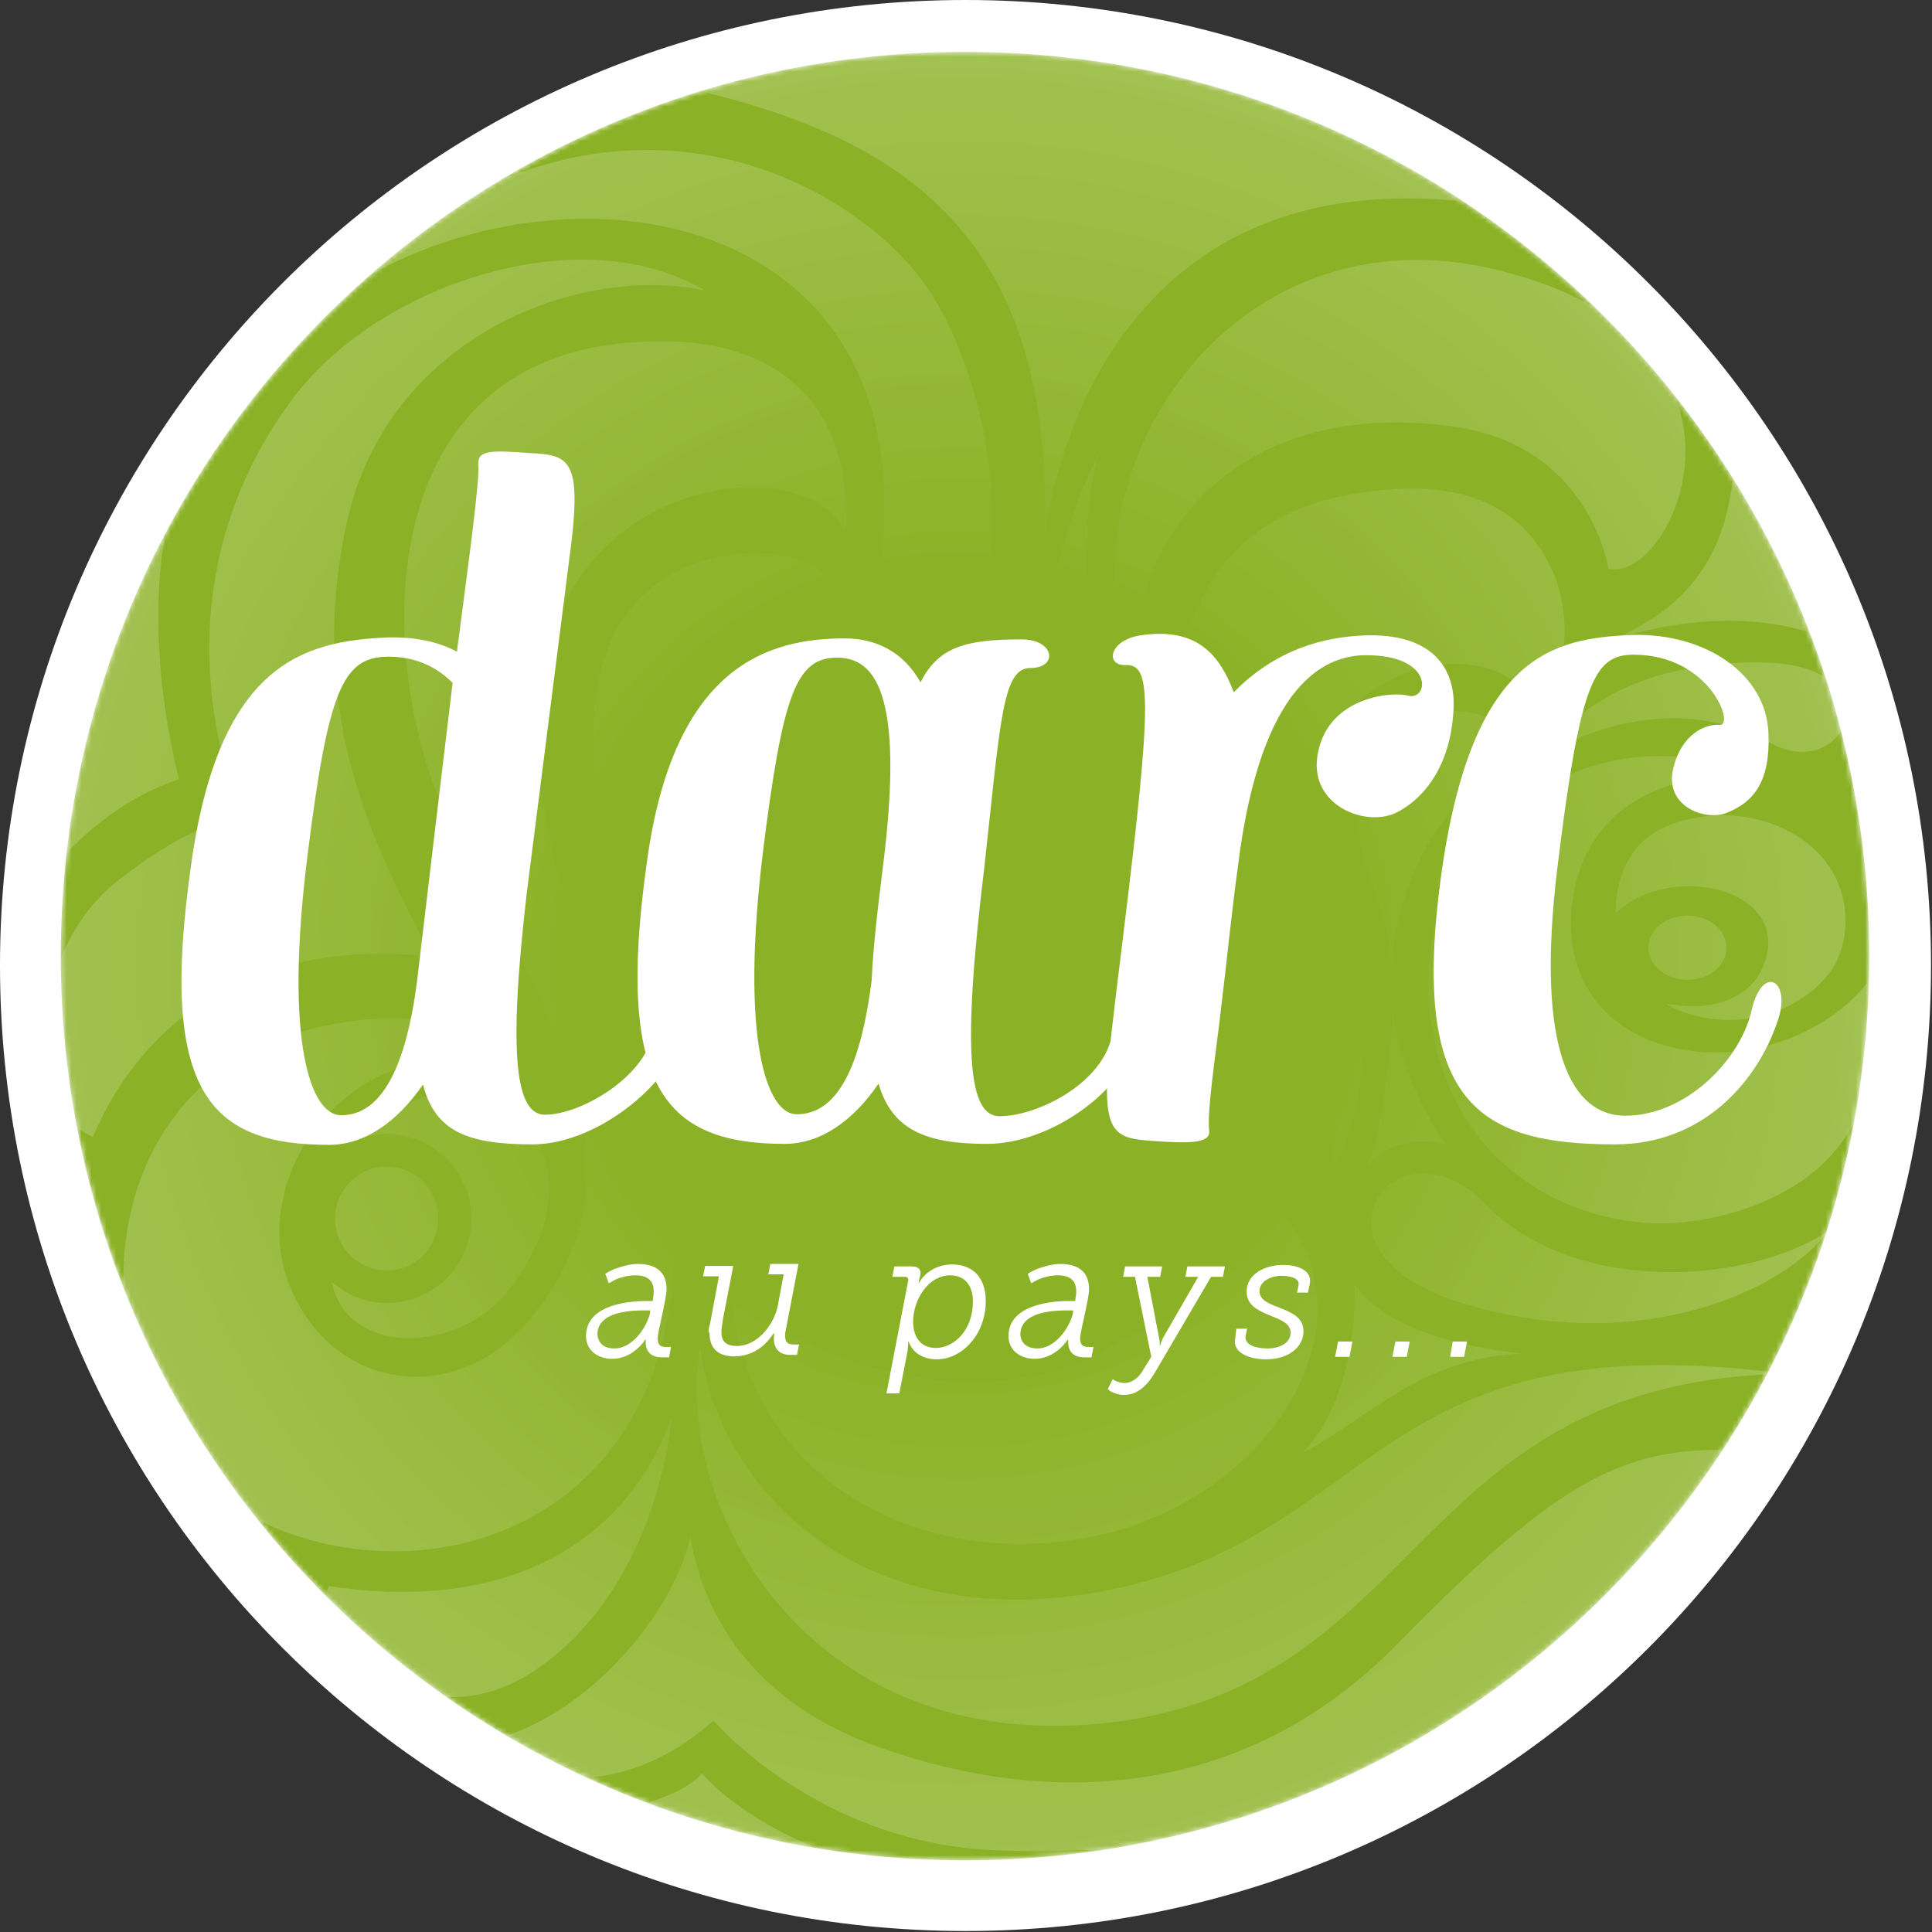 <svg width="391" height="391" viewBox="0 0 391 391" fill="none" xmlns="http://www.w3.org/2000/svg">
<rect x="0" y="0" width="391" height="391" fill="#333333" stroke="none"/>
<path d="M195.4 390.8C303.316 390.8 390.8 303.316 390.8 195.4C390.8 87.484 303.316 0 195.4 0C87.484 0 0 87.484 0 195.4C0 303.316 87.484 390.8 195.4 390.8Z" fill="white"/>
<mask id="mask0_307_3003" style="mask-type:luminance" maskUnits="userSpaceOnUse" x="12" y="10" width="367" height="367">
<path d="M195.3 376.5C296.368 376.5 378.3 294.568 378.3 193.5C378.3 92.432 296.368 10.5 195.3 10.5C94.232 10.5 12.3 92.432 12.3 193.5C12.3 294.568 94.232 376.5 195.3 376.5Z" fill="white"/>
</mask>
<g mask="url(#mask0_307_3003)">
<path d="M378.3 193.5C378.3 294.6 296.4 376.5 195.3 376.5C94.2 376.5 12.3 294.6 12.3 193.5C12.3 92.4 94.2 10.5 195.3 10.5C296.4 10.5 378.3 92.4 378.3 193.5Z" fill="#8BB226"/>
</g>
<mask id="mask1_307_3003" style="mask-type:luminance" maskUnits="userSpaceOnUse" x="12" y="10" width="367" height="367">
<path d="M195.3 376.5C296.368 376.5 378.3 294.568 378.3 193.5C378.3 92.432 296.368 10.5 195.3 10.5C94.232 10.5 12.3 92.432 12.3 193.5C12.3 294.568 94.232 376.5 195.3 376.5Z" fill="white"/>
</mask>
<g mask="url(#mask1_307_3003)">
<g opacity="0.2">
<path d="M214.2 382C207.4 382.7 200.6 383.1 193.7 383.1C166.8 383.1 141.1 377.4 117.9 367.1C117.9 367.1 135.4 366.1 142.1 358.9C142.2 359.1 161.7 383.1 214.2 382Z" fill="url(#paint0_radial_307_3003)"/>
<path d="M301.7 41.5C271.2 20 234 7.5 193.8 7.5C173.3 7.5 153.4 10.8 134.9 16.9C182 26.8 213.6 46.6 211.4 109.2C211.3 109.1 218.5 28.9 301.7 41.5Z" fill="url(#paint1_radial_307_3003)"/>
<path d="M101.3 213.6C93.8 203.3 63.8 203.1 45.1 216.4C25.1 230.6 19.3 260 30.9 286.2C47 322.8 118.6 328 133.8 272.5C144.9 231.3 116.9 210.7 109.6 160.1C100.3 94.2 165.7 89.4 171 108.2C171 108.2 177.2 65.6 127.7 69.3C75.9 73.2 76.3 130.8 88.8 161.5C101.3 192.2 137.4 232.4 106.6 267.7C90.6 286 65.1 280.3 57.9 258.1C51.8 239.9 66.2 210.9 101.3 213.6Z" fill="url(#paint2_radial_307_3003)"/>
<path d="M153.1 179.6C143 191.5 138.7 208.2 141.4 225.3C145 247.8 169.2 266 195.1 266.3C215.1 266.4 229.4 256.6 239 239.1C251.4 216.6 240.1 195.2 231.2 178C225.9 167.7 220.4 156.3 222 149.3C215.1 157.8 218.5 171.2 221.3 183C225 198.5 228.9 214.6 211.3 226.2C206 229.7 200.3 231.5 194.6 231.5C181 231.5 170.3 221.8 168.1 207.2C166.9 198.9 169.6 190 175.9 182.8C183.7 173.8 195.3 169.1 207.3 170.6C204.4 165.2 193 162.7 184.3 163.4C172 164.1 161.3 169.9 153.1 179.6Z" fill="url(#paint3_radial_307_3003)"/>
<path d="M311.5 143.5C316.8 138.2 319 124.5 313.3 113.7C308.3 104.1 297.2 95.1 271.2 100.5C250.8 104.7 241.1 119.4 239.3 134.2C237.4 151 240.5 162.9 248.5 175.3C255.2 185.6 273.5 206.4 269.7 236.9C276.9 224.5 278.7 200.8 270.5 180.7C263.8 164.5 267.3 148.2 275.4 141.6C288.3 130.9 305.3 132.4 311.5 143.5Z" fill="url(#paint4_radial_307_3003)"/>
<path d="M292.5 181C287.5 191.8 287.2 210.6 296.2 225.7C304.4 239.3 319.7 247.4 336 247.6C344.5 247.7 367.9 244 376 225.5C380.4 215.4 380.7 204.5 379.6 196.6C372.1 207.8 358.6 213 347.1 213C337.5 213 329.1 209.5 323.9 203.7C319.2 198.3 317.1 190.9 318.2 182.6C320.6 163.9 336 157.2 349.6 157.2C351.4 157.2 353.3 157.3 355.2 157.6C349.4 154.7 342.8 153 335.9 153C317.3 153.1 300.4 164.1 292.5 181Z" fill="url(#paint5_radial_307_3003)"/>
<path d="M370.4 196.7C373.6 192.3 375 184.2 371.2 177.1C367.9 170.7 360.7 166.3 352.3 165.2C348 164.6 335.9 164.9 330.6 172.4C327.7 176.6 326.9 181.3 327 184.8C331.4 180.4 338.7 178.8 344.6 179.5C349.5 180.1 353.5 182 355.8 184.9C357.9 187.5 358.4 190.9 357.3 194.3C354.9 202.2 346.6 204.3 339.8 203.5C338.8 203.4 337.9 203.2 337 203.1C339.8 204.8 343 205.7 346.6 206.2C355.9 207.4 365.2 203.6 370.4 196.7Z" fill="url(#paint6_radial_307_3003)"/>
<path d="M251.701 238.1C228.501 300.8 161.701 279.5 147.601 258.1C149.401 300.4 187.701 318.6 222.801 310.6C260.601 301.9 283.201 260.7 251.701 238.1Z" fill="url(#paint7_radial_307_3003)"/>
<path d="M141.7 272.2C144.8 300.7 174.6 333.1 227.2 321.2C279.7 309.1 278.8 267.3 361.2 278C286 279.8 288.6 340 226.3 348.4C164.5 356.6 135.9 305.7 141.7 272.2Z" fill="url(#paint8_radial_307_3003)"/>
<path d="M229.3 138.3C227.9 113.9 245.4 80.3 293.4 86.2C321.9 89.8 325.5 115.1 325.5 115.1C338.8 118.2 361.3 68.7 302.9 54.6C248.9 41.5 213.4 95.6 229.3 138.3Z" fill="url(#paint9_radial_307_3003)"/>
<path d="M135.9 286.9C127.8 309.8 105.5 326.9 66.5 321C62.5 333.1 86.1 353.5 108.8 337.7C133.6 320.5 135.9 286.9 135.9 286.9Z" fill="url(#paint10_radial_307_3003)"/>
<path d="M162.3 113.4C151.1 109.2 121.9 112.2 120.2 144.9C118.4 177 131.4 200.1 131.4 200.1C125.4 163.9 131.8 137.4 158.6 137.9C173.5 138.3 174.2 117.8 162.3 113.4Z" fill="url(#paint11_radial_307_3003)"/>
<path d="M142.7 58.8C117.7 53.4 78.6 67.7 70.2 105.7C61.6 144.7 76.2 172.2 87.4 193.6C54.8 190 30.1 203.5 18.8 230.1C2.4 222.9 7.3 191.4 23.5 178.5C40.9 164.8 48.9 165.6 48.9 165.6C37 134.1 41.7 103.4 60 79.7C77.5 57.3 117.7 44 142.7 58.8Z" fill="url(#paint12_radial_307_3003)"/>
<path d="M36.2 157.7C32.6 143 27.5 112.3 39.9 87.9C39.9 87.9 8.8 134 6.7 181.2C6.8 181 17.1 164.1 36.2 157.7Z" fill="url(#paint13_radial_307_3003)"/>
<path d="M137.301 195.3C134.801 180.3 135.801 155.6 150.201 149.1C162.801 143.4 173.101 147 173.901 156.2C161.601 158.5 140.401 169.6 137.301 195.3Z" fill="url(#paint14_radial_307_3003)"/>
<path d="M65.5 61.8C107.7 29.7 187.8 38.6 178.2 114.5C178.2 114.5 184.2 128.1 174.6 138.8C174.6 138.8 182.4 147.1 182.4 153.7C207.2 131.2 204.3 86.7 189.5 61.1C174.9 35.9 119.5 6.5 65.5 61.8Z" fill="url(#paint15_radial_307_3003)"/>
<path d="M353.6 293.6C329.2 292.2 316.1 298.7 282.8 332.7C251 365.2 210.9 365.2 178.8 353.9C156.7 346.3 143.4 331.7 139.7 311.1C136 327.8 115.5 351.8 92.9 353.2C92.9 353.2 118.6 371.2 144.4 348.2C144.4 348.2 165.1 372.6 200.5 374.4C268.1 377.7 320.7 347.1 353.9 293.5C353.7 293.6 353.6 293.6 353.6 293.6Z" fill="url(#paint16_radial_307_3003)"/>
<path d="M369.9 249.2C353.5 260 318.5 262.2 300.5 243.6C282.6 225.1 261.1 253.5 296.5 263.9C332.2 274.6 361.3 261 369.9 249.2Z" fill="url(#paint17_radial_307_3003)"/>
<path d="M312.5 153C323.6 145.9 342.3 141.5 358 150.2C373.7 159.1 383.7 134.8 357.4 134.1C332.5 133.4 317.6 143.9 312.5 153Z" fill="url(#paint18_radial_307_3003)"/>
<path d="M274.2 260C274.2 268.9 273 284 263.7 294C276.7 287.3 287.4 274.8 308 273.9C308 273.9 282.5 272.1 274.2 260Z" fill="url(#paint19_radial_307_3003)"/>
<path d="M222.5 91.5C219.6 100.1 219.2 116.3 220.7 128C221.8 136.3 220.6 142.6 215.7 141.6C209.5 140.2 210.3 115.9 222.5 91.5Z" fill="url(#paint20_radial_307_3003)"/>
<path d="M326.601 129.4C336.001 125 349.501 117.6 350.901 94.1C359.001 107.4 365.801 118.1 368.401 128.8C368.601 128.8 352.201 121.3 326.601 129.4Z" fill="url(#paint21_radial_307_3003)"/>
<path d="M206.3 116.9C203.7 134.1 198.8 147.9 191.2 155.9C197.6 156.7 203.6 158.1 210.8 162.4C210.9 162.3 202.5 145.9 206.3 116.9Z" fill="url(#paint22_radial_307_3003)"/>
<path d="M308.9 154.4C306.8 141.9 284.7 138.6 277.3 155.6C270.1 172.3 281.3 179.3 281.5 196.3C281.5 196.1 283.1 162.1 308.9 154.4Z" fill="url(#paint23_radial_307_3003)"/>
<path d="M281.8 204.2C281.8 211 279.7 229.2 276.8 236C276.8 236 281.8 228.9 292.5 231.6C292.5 231.5 283.3 218.8 281.8 204.2Z" fill="url(#paint24_radial_307_3003)"/>
<path d="M228.8 145.2C229.1 152 228.5 158.9 236.2 172.1C244.1 185.7 253 206.2 252.2 226.4C252.2 226.4 258.2 228.5 263.6 237.1C263.6 237.1 268 217.5 257.6 200.6C247.2 184.2 228.4 158.9 228.8 145.2Z" fill="url(#paint25_radial_307_3003)"/>
<path d="M205.7 178.8C192.5 175.5 179.2 186.9 177.8 196C176.4 205.2 179 220.8 197 221.5C211.3 222.1 218.8 207.8 216 199.4C212.9 190.2 202.5 189.7 200 195.9C205.8 197.6 205 205.9 200 206.7C188.4 208.4 181.9 184.8 205.7 178.8Z" fill="url(#paint26_radial_307_3003)"/>
<path d="M103.701 224.9C93.801 216.4 80.001 222.7 73.601 230.2C75.101 229.8 76.701 229.5 78.301 229.5C87.701 229.5 95.401 237.1 95.401 246.6C95.401 256 87.801 263.7 78.301 263.7C74.001 263.7 70.101 262 67.101 259.4C70.201 274.1 91.101 274 101.701 262.6C109.101 254.2 117.601 236.8 103.701 224.9Z" fill="url(#paint27_radial_307_3003)"/>
<path d="M78.3 236.1C72.5 236.1 67.8 240.8 67.8 246.6C67.8 252.4 72.5 257.1 78.3 257.1C84.1 257.1 88.7 252.4 88.7 246.6C88.7 240.8 84 236.1 78.3 236.1Z" fill="url(#paint28_radial_307_3003)"/>
<path d="M341.501 185.3C337.101 185.3 333.601 188.2 333.601 191.8C333.601 195.4 337.201 198.3 341.501 198.3C345.901 198.3 349.401 195.4 349.401 191.8C349.401 188.2 345.901 185.3 341.501 185.3Z" fill="url(#paint29_radial_307_3003)"/>
</g>
</g>
<mask id="mask2_307_3003" style="mask-type:luminance" maskUnits="userSpaceOnUse" x="12" y="10" width="367" height="367">
<path d="M195.3 376.5C296.368 376.5 378.3 294.568 378.3 193.5C378.3 92.432 296.368 10.5 195.3 10.5C94.232 10.5 12.3 92.432 12.3 193.5C12.3 294.568 94.232 376.5 195.3 376.5Z" fill="white"/>
</mask>
<g mask="url(#mask2_307_3003)">
<path d="M130.9 263.3H132.1L132.2 262.5C132.3 262.1 132.3 261.5 132.3 261.3C132.3 259.4 131.3 258.1 128.6 258.1C127.1 258.1 125.7 258.5 124.7 258.9C124.1 259.2 123.6 259.5 123.2 259.7L122.5 257.8C123.1 257.4 123.7 257.1 124.4 256.8C125.6 256.4 127.3 255.8 129.1 255.8C132.6 255.8 134.9 257.3 134.9 260.9C134.9 263 133.1 269.4 133.1 270.9C133.1 272.4 133.9 272.6 134.8 272.6C135.2 272.6 135.4 272.6 135.5 272.6C135.6 272.6 135.6 272.6 135.8 272.6L135.4 274.7C135.3 274.7 135.1 274.7 135 274.7C134.7 274.7 134.4 274.7 134 274.7C131.8 274.7 130.5 273.6 130.7 271.1H130.6C130.6 271.1 128.2 275 123.9 275C121 275 118.6 273.3 118.6 270.4C118.6 264.6 125.8 263.3 130.9 263.3ZM124.4 272.9C127.7 272.9 130.6 269.2 131.5 266L131.6 265.2H130.5C127.4 265.2 120.9 265.5 120.9 270.1C121.1 271.7 122 272.9 124.4 272.9Z" fill="white"/>
<path d="M143.7 267.9L145.5 258.3H142.3L142.7 256.2H148.4L146.3 267C146.2 268 146 268.8 146 269.5C146 271.3 146.7 272.4 149.2 272.4C153.2 272.4 156.6 268.2 157.4 264.3L158.6 257.9H155.5L155.9 255.8H161.6L159 269.3C158.9 269.7 158.9 270 158.9 270.4C158.9 271.9 159.7 272.1 160.7 272.1C161 272.1 161.3 272.1 161.4 272.1C161.5 272.1 161.5 272.1 161.7 272.1L161.3 274.2C161.2 274.2 161 274.2 160.9 274.2C160.6 274.2 160.3 274.2 159.9 274.2C157.3 274.2 156.3 272.4 156.7 269.9H156.5C155.4 271.7 152.8 274.5 148.6 274.5C145.8 274.5 143.6 273.3 143.6 269.8C143.3 269.6 143.4 268.7 143.7 267.9Z" fill="white"/>
<path d="M183.799 259.2C183.899 258.8 183.699 258.4 183.099 258.4H180.599L180.999 256.3H184.499C185.899 256.3 186.299 256.9 186.299 257.7C186.299 258.1 185.999 258.9 185.899 259.6H185.999C187.199 257.5 189.599 255.9 192.699 255.9C196.999 255.9 199.499 258.7 199.499 263.3C199.499 270.2 194.599 275.1 189.599 275.1C186.999 275.1 184.699 273.9 183.899 271.5H183.799C183.799 271.6 183.799 271.8 183.799 272.1C183.799 272.4 183.699 272.8 183.699 273.3L181.999 282H179.399L183.799 259.2ZM189.399 272.8C192.999 272.8 196.899 269.3 196.899 263.4C196.899 260.1 195.199 258.1 192.299 258.1C187.899 258.1 184.799 263 184.799 267.5C184.799 270.4 186.199 272.8 189.399 272.8Z" fill="white"/>
<path d="M216.4 263.3H217.6L217.7 262.5C217.8 262.1 217.8 261.5 217.8 261.3C217.8 259.4 216.8 258.1 214.1 258.1C212.6 258.1 211.2 258.5 210.2 258.9C209.6 259.2 209.1 259.5 208.7 259.7L208 257.8C208.6 257.4 209.2 257.1 209.9 256.8C211.1 256.4 212.8 255.8 214.6 255.8C218.1 255.8 220.4 257.3 220.4 260.9C220.4 263 218.6 269.4 218.6 270.9C218.6 272.4 219.4 272.6 220.3 272.6C220.7 272.6 220.9 272.6 221 272.6C221.1 272.6 221.1 272.6 221.3 272.6L220.9 274.7C220.8 274.7 220.6 274.7 220.5 274.7C220.2 274.7 219.9 274.7 219.5 274.7C217.3 274.7 216 273.6 216.2 271.1H216.1C216.1 271.1 213.7 275 209.4 275C206.5 275 204.1 273.3 204.1 270.4C204.1 264.6 211.4 263.3 216.4 263.3ZM210 272.9C213.3 272.9 216.2 269.2 217.1 266L217.2 265.2H216.1C213 265.2 206.5 265.5 206.5 270.1C206.6 271.7 207.7 272.9 210 272.9Z" fill="white"/>
<path d="M225.199 279.1C225.299 279.2 225.599 279.4 225.799 279.5C226.199 279.6 226.799 279.9 227.499 279.9C229.199 279.9 230.599 278.7 231.499 277L232.999 274.6L229.699 258.4H227.299L227.699 256.3H235.199L234.799 258.4H232.199L234.599 270.9C234.699 271.2 234.699 271.6 234.699 271.9V272.3H234.799L234.899 271.9C234.999 271.6 235.199 271.3 235.299 270.9L242.499 258.4H239.899L240.299 256.3H247.899L247.499 258.4H245.099L233.599 278C231.899 280.8 229.899 282.3 227.499 282.3C226.399 282.3 225.599 282 224.999 281.7C224.699 281.6 224.399 281.3 224.199 281.1L225.199 279.1Z" fill="white"/>
<path d="M250.199 268.9H252.399L252.099 270.3C251.699 272.5 254.899 272.9 256.499 272.9C258.999 272.9 261.199 271.8 261.199 269.7C261.199 265.8 252.299 266.8 252.299 261.4C252.299 257.9 255.899 256 259.699 256C262.799 256 265.499 257.2 265.099 259.7L264.699 261.6H262.499L262.799 260.1C263.099 258.6 260.899 258.2 259.299 258.2C257.199 258.2 254.899 259.3 254.899 261.3C254.899 265.2 263.799 264.1 263.799 269.4C263.799 272.7 260.699 275.1 256.199 275.1C253.099 275.1 249.299 273.9 249.999 270.8L250.199 268.9Z" fill="white"/>
<path d="M270.799 271.5H273.699L273.099 274.6H270.199L270.799 271.5Z" fill="white"/>
<path d="M282.4 271.5H285.3L284.7 274.6H281.8L282.4 271.5Z" fill="white"/>
<path d="M294 271.5H296.9L296.3 274.6H293.5L294 271.5Z" fill="white"/>
</g>
<mask id="mask3_307_3003" style="mask-type:luminance" maskUnits="userSpaceOnUse" x="12" y="10" width="367" height="367">
<path d="M195.3 376.5C296.368 376.5 378.3 294.568 378.3 193.5C378.3 92.432 296.368 10.5 195.3 10.5C94.232 10.5 12.3 92.432 12.3 193.5C12.3 294.568 94.232 376.5 195.3 376.5Z" fill="white"/>
</mask>
<g mask="url(#mask3_307_3003)">
<path d="M137 212C134.1 220.3 120.3 231.6 107.8 231.6C94.8 231.6 88.1 229.1 85.6 219.5C80.5 226.9 73.9 231.7 66.6 231.7C42.4 231.7 32.2 221 38.6 175.6C44.2 134.1 61.6 129.7 78.6 129C83.9 128.9 88.6 129.8 92.5 131.9C92.6 130.5 92.8 129.7 92.8 129.4C94.5 116.2 97.2 96.8 96.8 93.9C96.7 91.1 99.4 91.1 107.3 91.7C115.6 92.1 118 93.1 115.1 114C114.8 116.4 106.8 179.2 106.6 180.8C102.7 214.3 104.5 225.6 110.3 225.6C117.4 225.6 130.3 218.2 132.2 209.1C134.2 200 139.8 203.8 137 212ZM84.4 198.6C86.3 182.5 89.8 153.1 91.6 138.2C88.8 135.4 84.7 132.9 78.6 132.9C69.3 132.9 66.4 139.8 62.2 173.4C57.5 211 62.9 225.7 69 225.7C79.3 225.8 82.9 210.2 84.4 198.6Z" fill="white"/>
<path d="M228.6 213.3C225.7 221.6 212.2 231.5 199.7 231.5C187.3 231.5 180.5 228.6 177.8 219.3C172.7 226.8 166.1 231.5 158.8 231.5C134.6 231.5 124.5 220.1 130.9 174.6C136.3 134.6 155.6 129.2 171 129.2C177.1 129.2 182.8 131.8 186.3 138.1C189.9 130.9 195.5 129.4 206.7 129.4C213.5 129.4 214.2 135.2 208.5 135.2C202.9 135.2 202.5 145.6 199.2 175.6C194.6 213.4 196.1 225.9 202.3 225.9C209.4 225.9 221.6 220.1 224.6 211.2C227.8 201.7 231.6 205.2 228.6 213.3ZM176.4 198.5C176.7 191.8 177.6 184.1 178.8 174.5C183.1 139.5 176.7 133.1 169.4 133.1C161.2 133.1 158.4 140.3 154.4 172.5C149.8 210.1 155.1 225.5 161.2 225.5C171.6 225.6 174.9 210 176.4 198.5Z" fill="white"/>
<path d="M294.2 142.7C293.9 154.5 288.4 161.7 282.3 164.6C275.9 167.4 264.4 162.7 266.8 152C269.2 140.9 281.9 139.9 285 140.8C289.2 141.8 290.3 132.6 276.5 132.6C268.3 132.6 255.1 138 250.5 175.6C249.3 184.2 248.3 194.5 246.8 206.8C245.1 220 244.4 225.8 244.7 228.7C245.1 231.3 241.4 231.5 233.2 230.9C225 230.3 222.4 229.5 225 208.6C226 199.6 227.1 191.4 227.5 187.8C233.3 140.6 232.9 134.4 227.8 134.6C223.6 134.7 224.5 129.6 230.7 128.6C242.5 126.8 246.9 132.8 249.7 140.1C258.2 131.4 268 128.9 276.1 128.6C289.4 128.1 294.3 134.8 294.2 142.7Z" fill="white"/>
<path d="M359.7 206.8C355.5 219.2 344.4 231.6 326.9 231.6C298.9 231.6 285.5 223 291.6 177.6C297.8 132.1 314.6 129.2 330.3 128.5C345.4 128.1 357.5 136.6 357.9 148.4C358.3 158.1 355 162.4 349.2 164.6C345 166.1 336.6 163.2 338.7 155.2C340.4 148.7 344.9 146.5 348 146.7C351.2 147 346.1 132.5 330.6 132.5C322.7 132.5 319.8 137.8 315.2 175.5C310.6 213.1 318.3 225.8 328.9 225.8C341.1 225.8 352.4 214.6 354.6 204C356.9 195 362.7 198.6 359.7 206.8Z" fill="white"/>
</g>
<defs>
<radialGradient id="paint0_radial_307_3003" cx="0" cy="0" r="1" gradientUnits="userSpaceOnUse" gradientTransform="translate(194.454 194.911) scale(186.608 186.608)">
<stop offset="0.417" stop-color="white" stop-opacity="0"/>
<stop offset="1" stop-color="white"/>
</radialGradient>
<radialGradient id="paint1_radial_307_3003" cx="0" cy="0" r="1" gradientUnits="userSpaceOnUse" gradientTransform="translate(194.453 194.889) scale(186.621 186.621)">
<stop offset="0.417" stop-color="white" stop-opacity="0"/>
<stop offset="1" stop-color="white"/>
</radialGradient>
<radialGradient id="paint2_radial_307_3003" cx="0" cy="0" r="1" gradientUnits="userSpaceOnUse" gradientTransform="translate(194.449 194.896) scale(186.623 186.623)">
<stop offset="0.417" stop-color="white" stop-opacity="0"/>
<stop offset="1" stop-color="white"/>
</radialGradient>
<radialGradient id="paint3_radial_307_3003" cx="0" cy="0" r="1" gradientUnits="userSpaceOnUse" gradientTransform="translate(194.452 194.896) scale(186.62)">
<stop offset="0.417" stop-color="white" stop-opacity="0"/>
<stop offset="1" stop-color="white"/>
</radialGradient>
<radialGradient id="paint4_radial_307_3003" cx="0" cy="0" r="1" gradientUnits="userSpaceOnUse" gradientTransform="translate(194.45 194.898) scale(186.628 186.627)">
<stop offset="0.417" stop-color="white" stop-opacity="0"/>
<stop offset="1" stop-color="white"/>
</radialGradient>
<radialGradient id="paint5_radial_307_3003" cx="0" cy="0" r="1" gradientUnits="userSpaceOnUse" gradientTransform="translate(194.455 194.895) scale(186.623 186.623)">
<stop offset="0.417" stop-color="white" stop-opacity="0"/>
<stop offset="1" stop-color="white"/>
</radialGradient>
<radialGradient id="paint6_radial_307_3003" cx="0" cy="0" r="1" gradientUnits="userSpaceOnUse" gradientTransform="translate(194.467 194.894) scale(186.611 186.611)">
<stop offset="0.417" stop-color="white" stop-opacity="0"/>
<stop offset="1" stop-color="white"/>
</radialGradient>
<radialGradient id="paint7_radial_307_3003" cx="0" cy="0" r="1" gradientUnits="userSpaceOnUse" gradientTransform="translate(194.454 194.897) scale(186.623 186.623)">
<stop offset="0.417" stop-color="white" stop-opacity="0"/>
<stop offset="1" stop-color="white"/>
</radialGradient>
<radialGradient id="paint8_radial_307_3003" cx="0" cy="0" r="1" gradientUnits="userSpaceOnUse" gradientTransform="translate(194.455 194.895) scale(186.625 186.625)">
<stop offset="0.417" stop-color="white" stop-opacity="0"/>
<stop offset="1" stop-color="white"/>
</radialGradient>
<radialGradient id="paint9_radial_307_3003" cx="0" cy="0" r="1" gradientUnits="userSpaceOnUse" gradientTransform="translate(194.455 194.901) scale(186.624 186.624)">
<stop offset="0.417" stop-color="white" stop-opacity="0"/>
<stop offset="1" stop-color="white"/>
</radialGradient>
<radialGradient id="paint10_radial_307_3003" cx="0" cy="0" r="1" gradientUnits="userSpaceOnUse" gradientTransform="translate(194.454 194.907) scale(186.614 186.614)">
<stop offset="0.417" stop-color="white" stop-opacity="0"/>
<stop offset="1" stop-color="white"/>
</radialGradient>
<radialGradient id="paint11_radial_307_3003" cx="0" cy="0" r="1" gradientUnits="userSpaceOnUse" gradientTransform="translate(194.452 194.898) scale(186.622 186.622)">
<stop offset="0.417" stop-color="white" stop-opacity="0"/>
<stop offset="1" stop-color="white"/>
</radialGradient>
<radialGradient id="paint12_radial_307_3003" cx="0" cy="0" r="1" gradientUnits="userSpaceOnUse" gradientTransform="translate(194.457 194.893) scale(186.627 186.627)">
<stop offset="0.417" stop-color="white" stop-opacity="0"/>
<stop offset="1" stop-color="white"/>
</radialGradient>
<radialGradient id="paint13_radial_307_3003" cx="0" cy="0" r="1" gradientUnits="userSpaceOnUse" gradientTransform="translate(194.444 194.896) scale(186.615 186.615)">
<stop offset="0.417" stop-color="white" stop-opacity="0"/>
<stop offset="1" stop-color="white"/>
</radialGradient>
<radialGradient id="paint14_radial_307_3003" cx="0" cy="0" r="1" gradientUnits="userSpaceOnUse" gradientTransform="translate(194.451 194.892) scale(186.62 186.62)">
<stop offset="0.417" stop-color="white" stop-opacity="0"/>
<stop offset="1" stop-color="white"/>
</radialGradient>
<radialGradient id="paint15_radial_307_3003" cx="0" cy="0" r="1" gradientUnits="userSpaceOnUse" gradientTransform="translate(194.452 194.898) scale(186.627 186.627)">
<stop offset="0.417" stop-color="white" stop-opacity="0"/>
<stop offset="1" stop-color="white"/>
</radialGradient>
<radialGradient id="paint16_radial_307_3003" cx="0" cy="0" r="1" gradientUnits="userSpaceOnUse" gradientTransform="translate(194.453 194.895) scale(186.627 186.627)">
<stop offset="0.417" stop-color="white" stop-opacity="0"/>
<stop offset="1" stop-color="white"/>
</radialGradient>
<radialGradient id="paint17_radial_307_3003" cx="0" cy="0" r="1" gradientUnits="userSpaceOnUse" gradientTransform="translate(194.451 194.89) scale(186.628 186.628)">
<stop offset="0.417" stop-color="white" stop-opacity="0"/>
<stop offset="1" stop-color="white"/>
</radialGradient>
<radialGradient id="paint18_radial_307_3003" cx="0" cy="0" r="1" gradientUnits="userSpaceOnUse" gradientTransform="translate(194.451 194.904) scale(186.629 186.629)">
<stop offset="0.417" stop-color="white" stop-opacity="0"/>
<stop offset="1" stop-color="white"/>
</radialGradient>
<radialGradient id="paint19_radial_307_3003" cx="0" cy="0" r="1" gradientUnits="userSpaceOnUse" gradientTransform="translate(194.446 194.893) scale(186.634 186.634)">
<stop offset="0.417" stop-color="white" stop-opacity="0"/>
<stop offset="1" stop-color="white"/>
</radialGradient>
<radialGradient id="paint20_radial_307_3003" cx="0" cy="0" r="1" gradientUnits="userSpaceOnUse" gradientTransform="translate(194.449 194.897) scale(186.628 186.628)">
<stop offset="0.417" stop-color="white" stop-opacity="0"/>
<stop offset="1" stop-color="white"/>
</radialGradient>
<radialGradient id="paint21_radial_307_3003" cx="0" cy="0" r="1" gradientUnits="userSpaceOnUse" gradientTransform="translate(194.476 194.889) scale(186.598 186.598)">
<stop offset="0.417" stop-color="white" stop-opacity="0"/>
<stop offset="1" stop-color="white"/>
</radialGradient>
<radialGradient id="paint22_radial_307_3003" cx="0" cy="0" r="1" gradientUnits="userSpaceOnUse" gradientTransform="translate(194.454 194.898) scale(186.629 186.629)">
<stop offset="0.417" stop-color="white" stop-opacity="0"/>
<stop offset="1" stop-color="white"/>
</radialGradient>
<radialGradient id="paint23_radial_307_3003" cx="0" cy="0" r="1" gradientUnits="userSpaceOnUse" gradientTransform="translate(194.439 194.894) scale(186.655 186.655)">
<stop offset="0.417" stop-color="white" stop-opacity="0"/>
<stop offset="1" stop-color="white"/>
</radialGradient>
<radialGradient id="paint24_radial_307_3003" cx="0" cy="0" r="1" gradientUnits="userSpaceOnUse" gradientTransform="translate(194.418 194.896) scale(186.681 186.681)">
<stop offset="0.417" stop-color="white" stop-opacity="0"/>
<stop offset="1" stop-color="white"/>
</radialGradient>
<radialGradient id="paint25_radial_307_3003" cx="0" cy="0" r="1" gradientUnits="userSpaceOnUse" gradientTransform="translate(194.46 194.896) scale(186.606 186.606)">
<stop offset="0.417" stop-color="white" stop-opacity="0"/>
<stop offset="1" stop-color="white"/>
</radialGradient>
<radialGradient id="paint26_radial_307_3003" cx="0" cy="0" r="1" gradientUnits="userSpaceOnUse" gradientTransform="translate(194.45 194.897) scale(186.635 186.635)">
<stop offset="0.417" stop-color="white" stop-opacity="0"/>
<stop offset="1" stop-color="white"/>
</radialGradient>
<radialGradient id="paint27_radial_307_3003" cx="0" cy="0" r="1" gradientUnits="userSpaceOnUse" gradientTransform="translate(194.45 194.894) scale(186.625 186.625)">
<stop offset="0.417" stop-color="white" stop-opacity="0"/>
<stop offset="1" stop-color="white"/>
</radialGradient>
<radialGradient id="paint28_radial_307_3003" cx="0" cy="0" r="1" gradientUnits="userSpaceOnUse" gradientTransform="translate(194.421 194.885) scale(186.6 186.6)">
<stop offset="0.417" stop-color="white" stop-opacity="0"/>
<stop offset="1" stop-color="white"/>
</radialGradient>
<radialGradient id="paint29_radial_307_3003" cx="0" cy="0" r="1" gradientUnits="userSpaceOnUse" gradientTransform="translate(194.439 194.9) scale(186.642 186.642)">
<stop offset="0.417" stop-color="white" stop-opacity="0"/>
<stop offset="1" stop-color="white"/>
</radialGradient>
</defs>
</svg>
